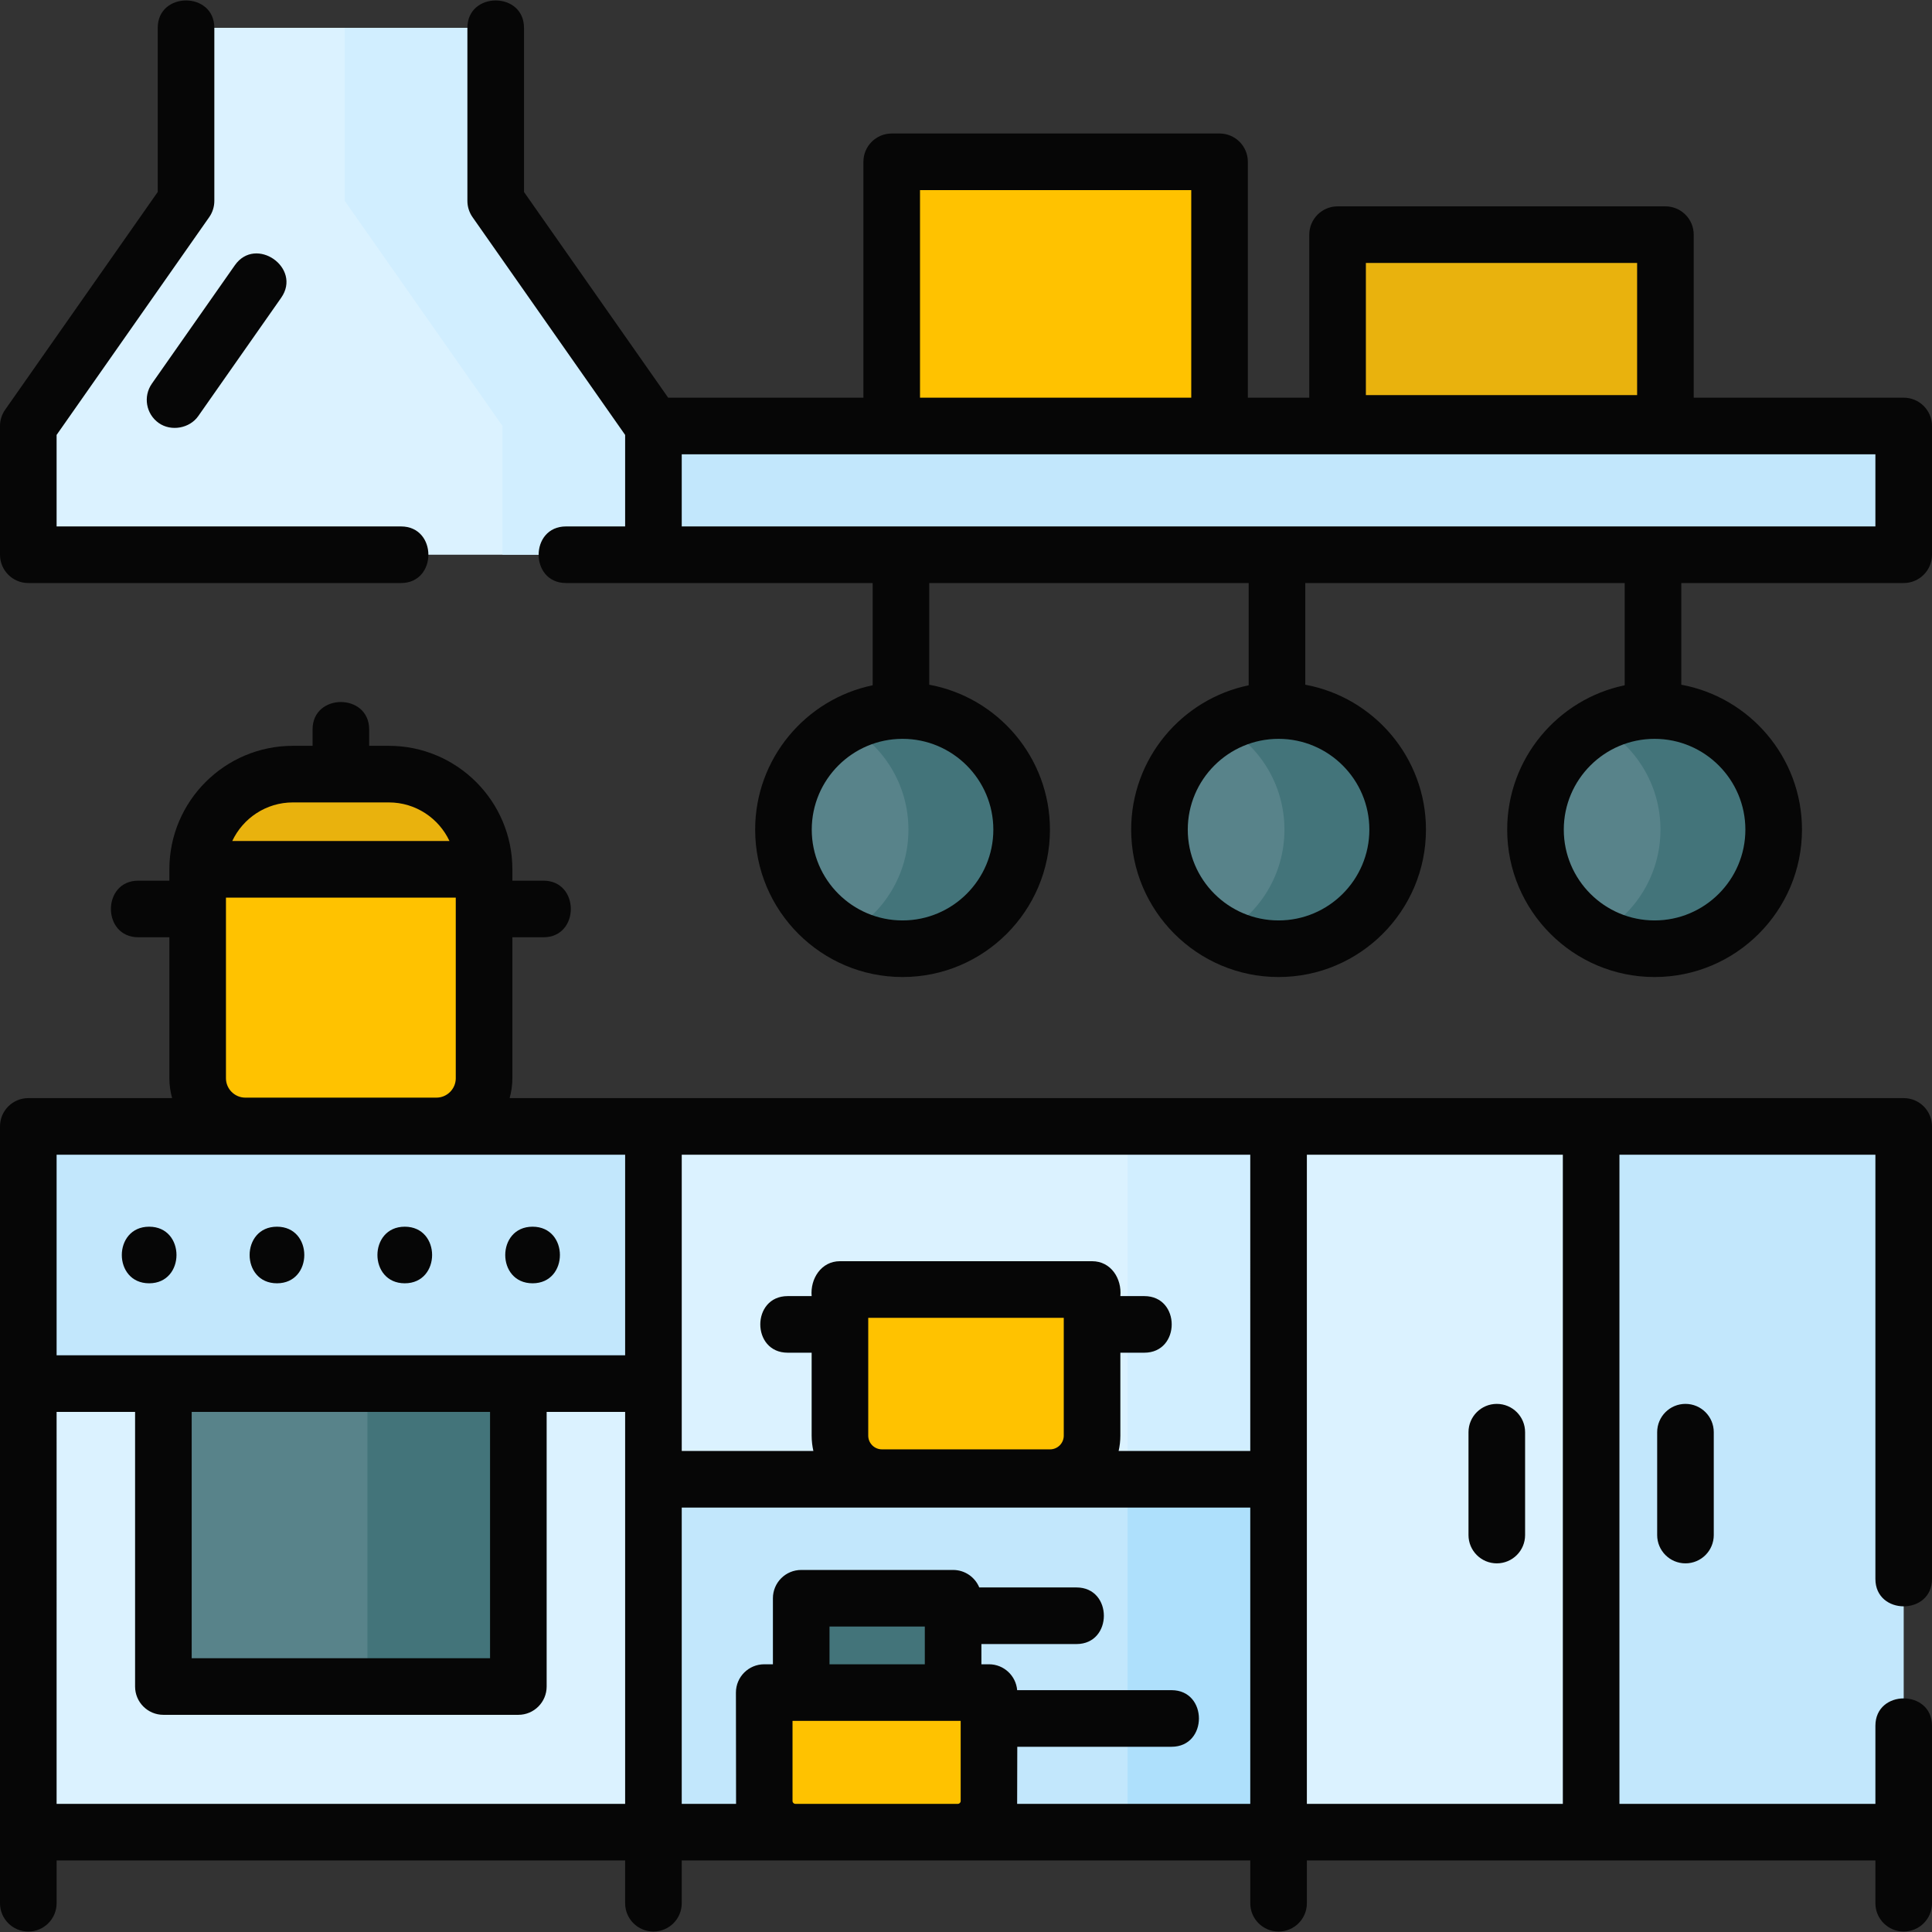 <?xml version="1.0" encoding="UTF-8"?> <svg xmlns="http://www.w3.org/2000/svg" xmlns:xlink="http://www.w3.org/1999/xlink" xmlns:svgjs="http://svgjs.com/svgjs" version="1.1" width="512" height="512" x="0" y="0" viewBox="0 0 512 512" style="enable-background:new 0 0 512 512" xml:space="preserve" class=""><rect x="0" y="0" width="512" height="512" fill="#333333" stroke="none"/><g><g><g><g><g><path d="m236.313 42.878h86.881v80.014h-86.881z" fill="#ffc200" data-original="#ffb878"></path><path d="m354.473 62.187h86.881v60.705h-86.881z" fill="#e9b20d" data-original="#ed984c" class=""></path></g><g><path d="m7.5 298.51h165.667v187.03h-165.667z" fill="#dbf2ff" data-original="#dbf2ff"></path><path d="m173.167 298.51h165.667v187.03h-165.667z" fill="#dbf2ff" data-original="#dbf2ff"></path><path d="m298.833 298.51h40v187.03h-40z" fill="#d1eeff" data-original="#d1eeff"></path><path d="m173.167 392.025h165.666" fill="#58838a" data-original="#58838a"></path><path d="m338.833 298.51h165.667v187.03h-165.667z" fill="#c2e7fc" data-original="#c2e7fc" class=""></path></g><path d="m7.5 298.51h165.667v68.154h-165.667z" fill="#c2e7fc" data-original="#c2e7fc" class=""></path><path d="m43.298 366.664h94.07v80.284h-94.07z" fill="#58838a" data-original="#58838a"></path><path d="m97.369 366.663h40v80.284h-40z" fill="#43747a" data-original="#43747a"></path><path d="m173.167 392.025h165.667v93.515h-165.667z" fill="#c2e7fc" data-original="#c2e7fc" class=""></path><path d="m298.833 392.025h40v93.515h-40z" fill="#aee0fc" data-original="#aee0fc" class=""></path><path d="m286.735 350.608h187.03v82.833h-187.03z" fill="#dbf2ff" transform="matrix(0 1 -1 0 772.275 11.775)" data-original="#dbf2ff"></path><path d="m158.539 112.892h345.961v34.118h-345.961z" fill="#c2e7fc" data-original="#c2e7fc" class=""></path><path d="m131.365 7.378v45.863l41.802 59.651v34.118h-165.667v-34.118l41.802-59.651v-45.863z" fill="#dbf2ff" data-original="#dbf2ff"></path><path d="m131.365 53.241v-45.863h-40v45.863l41.802 59.651v34.118h40v-34.118z" fill="#d1eeff" data-original="#d1eeff"></path><g><circle cx="239.185" cy="219.863" fill="#58838a" r="31.561" data-original="#58838a"></circle><path d="m239.185 188.302c-5.43 0-10.538 1.372-15 3.787 9.862 5.337 16.561 15.773 16.561 27.774s-6.699 22.436-16.561 27.774c4.462 2.415 9.57 3.787 15 3.787 17.43 0 31.561-14.13 31.561-31.561s-14.131-31.561-31.561-31.561z" fill="#43747a" data-original="#43747a"></path><circle cx="338.833" cy="219.863" fill="#58838a" r="31.561" data-original="#58838a"></circle><path d="m338.833 188.302c-5.429 0-10.538 1.372-15 3.787 9.862 5.337 16.56 15.773 16.56 27.774s-6.699 22.436-16.56 27.774c4.462 2.415 9.57 3.787 15 3.787 17.43 0 31.561-14.13 31.561-31.561s-14.13-31.561-31.561-31.561z" fill="#43747a" data-original="#43747a"></path><circle cx="438.482" cy="219.863" fill="#58838a" r="31.561" data-original="#58838a"></circle><path d="m438.482 188.302c-5.429 0-10.538 1.372-15 3.787 9.862 5.337 16.561 15.773 16.561 27.774s-6.699 22.436-16.561 27.774c4.462 2.415 9.571 3.787 15 3.787 17.43 0 31.561-14.13 31.561-31.561-.001-17.431-14.131-31.561-31.561-31.561z" fill="#43747a" data-original="#43747a"></path></g><g><g><path d="m222.593 380.465v-38.733h66.815v38.733c0 6.147-4.983 11.129-11.129 11.129h-44.556c-6.148.001-11.13-4.982-11.13-11.129z" fill="#ffc200" data-original="#fc4378" class=""></path></g></g><g><g><path d="m52.383 285.743v-55.36h75.901v55.36c0 6.982-5.66 12.643-12.643 12.643h-50.615c-6.983 0-12.643-5.661-12.643-12.643z" fill="#ffc200" data-original="#fc4378" class=""></path></g></g><g><g><g><path d="m212.329 442.973v-19.418h40.254v19.418c0 3.081-2.498 5.579-5.579 5.579h-29.095c-3.082 0-5.58-2.498-5.58-5.579z" fill="#43747a" data-original="#43747a"></path></g></g><path d="m202.526 477.284v-28.732h59.563v28.732c0 4.56-3.696 8.256-8.256 8.256h-43.052c-4.558 0-8.255-3.696-8.255-8.256z" fill="#ffc200" data-original="#fc4378" class=""></path></g><path d="m52.383 230.382c0-13.936 11.297-25.233 25.233-25.233h25.435c13.936 0 25.233 11.297 25.233 25.233z" fill="#e9b20d" data-original="#de3b6a" class=""></path></g></g><g fill="#060606"><path d="m504.5 291.01h-369.438c.457-1.682.723-3.442.723-5.267v-37.355h8.234c9.675 0 9.675-15 0-15h-8.234v-3.005c0-18.049-14.685-32.733-32.733-32.733h-5.218v-4.348c0-9.675-15-9.675-15 0v4.348h-5.218c-18.049 0-32.732 14.684-32.732 32.733v3.005h-8.234c-9.675 0-9.675 15 0 15h8.234v37.355c0 1.825.266 3.585.723 5.267h-38.107c-4.143 0-7.5 3.358-7.5 7.5v68.154 118.876 18.838c0 4.142 3.357 7.5 7.5 7.5s7.5-3.358 7.5-7.5v-11.338h150.667v11.338c0 4.142 3.357 7.5 7.5 7.5s7.5-3.358 7.5-7.5v-11.338h150.666v11.338c0 4.142 3.357 7.5 7.5 7.5s7.5-3.358 7.5-7.5v-11.338h150.667v11.338c0 4.142 3.357 7.5 7.5 7.5s7.5-3.358 7.5-7.5v-18.838-28.193c0-9.674-15-9.674-15 0v20.693h-67.833v-172.03h67.833v112.433c0 9.674 15 9.674 15 0v-119.933c0-4.142-3.357-7.5-7.5-7.5zm-383.716-5.267c0 2.836-2.308 5.143-5.144 5.143h-50.615c-2.836 0-5.143-2.307-5.143-5.143v-47.86h60.901v47.86zm-43.169-73.094h25.436c7.1 0 13.237 4.193 16.068 10.233h-57.571c2.831-6.039 8.969-10.233 16.067-10.233zm253.718 171.876h-34.885c.292-1.309.459-2.664.459-4.06v-21.985h6.351c9.674 0 9.674-15 0-15h-6.351c.415-4.585-2.434-9.248-7.5-9.248h-66.814c-4.984 0-7.902 4.678-7.5 9.248h-6.351c-9.675 0-9.675 15 0 15h6.351v21.985c0 1.396.167 2.751.459 4.06h-34.885v-17.861-60.654h150.666zm-49.426-4.06c0 2.001-1.628 3.629-3.629 3.629h-44.557c-2.001 0-3.629-1.628-3.629-3.629v-31.233h51.814v31.233zm-266.907-74.455h150.667v53.154h-28.299-94.07-28.298zm35.798 68.154h79.07v65.284h-79.07zm-35.798 0h20.798v72.784c0 4.142 3.357 7.5 7.5 7.5h94.07c4.143 0 7.5-3.358 7.5-7.5v-72.784h20.799v17.861 86.015h-150.667zm165.667 25.361h150.666v78.515h-61.781c.012-.252.038-15.128.038-15.128h40.881c9.674 0 9.674-15 0-15h-40.913c-.325-3.842-3.541-6.86-7.468-6.86h-2.007v-5.361h25.197c9.674 0 9.674-15 0-15h-25.766c-1.125-2.721-3.803-4.636-6.931-4.636h-40.254c-4.143 0-7.5 3.358-7.5 7.5v17.498h-2.303c-4.143 0-7.5 3.358-7.5 7.5 0 9.803.038 29.488.038 29.488h-14.398v-78.516zm64.416 41.527h-25.254v-9.998h25.254zm-34.301 36.988c-.417 0-.756-.339-.756-.756v-21.232h7.882 29.096 7.586v21.232c0 .417-.339.756-.756.756zm203.385 0h-67.834v-86.015-86.015h67.834z" fill="#060606" data-original="#060606"></path><path d="m504.5 105.392h-55.646v-43.205c0-4.142-3.357-7.5-7.5-7.5h-86.881c-4.143 0-7.5 3.358-7.5 7.5v43.206h-16.279v-62.515c0-4.142-3.357-7.5-7.5-7.5h-86.881c-4.143 0-7.5 3.358-7.5 7.5v62.514h-51.743l-38.204-54.517v-43.497c0-9.675-15-9.675-15 0v45.863c0 1.54.475 3.043 1.358 4.304l40.443 57.713v24.251h-15.667c-9.675 0-9.675 15 0 15h81.262v27.101c-17.752 3.672-31.138 19.427-31.138 38.252 0 21.538 17.522 39.061 39.061 39.061s39.061-17.522 39.061-39.061c0-19.121-13.814-35.065-31.983-38.406v-26.946h84.648v27.101c-17.752 3.672-31.138 19.427-31.138 38.252 0 21.538 17.522 39.061 39.061 39.061s39.061-17.522 39.061-39.061c0-19.121-13.814-35.065-31.983-38.406v-26.947h84.648v27.101c-17.752 3.672-31.138 19.427-31.138 38.252 0 21.538 17.522 39.061 39.061 39.061s39.061-17.522 39.061-39.061c0-19.121-13.814-35.065-31.983-38.406v-26.947h58.939c4.143 0 7.5-3.358 7.5-7.5v-34.118c0-4.142-3.357-7.5-7.5-7.5zm-142.527-35.705h71.881v35.015h-71.881zm-98.728 150.175c0 13.267-10.794 24.061-24.061 24.061s-24.061-10.793-24.061-24.061 10.794-24.061 24.061-24.061 24.061 10.794 24.061 24.061zm99.649 0c0 13.267-10.794 24.061-24.061 24.061s-24.061-10.793-24.061-24.061 10.794-24.061 24.061-24.061 24.061 10.794 24.061 24.061zm99.648 0c0 13.267-10.794 24.061-24.061 24.061s-24.061-10.793-24.061-24.061 10.794-24.061 24.061-24.061 24.061 10.794 24.061 24.061zm-218.729-169.484h71.881v55.014h-71.881zm253.187 89.132h-316.333v-19.118h316.333z" fill="#060606" data-original="#060606"></path><path d="m439.167 379.544v27.261c0 4.142 3.357 7.5 7.5 7.5s7.5-3.358 7.5-7.5v-27.261c0-4.142-3.357-7.5-7.5-7.5s-7.5 3.358-7.5 7.5z" fill="#060606" data-original="#060606"></path><path d="m396.667 414.306c4.143 0 7.5-3.358 7.5-7.5v-27.261c0-4.142-3.357-7.5-7.5-7.5s-7.5 3.358-7.5 7.5v27.261c0 4.142 3.357 7.5 7.5 7.5z" fill="#060606" data-original="#060606"></path><path d="m7.5 154.51h98.769c9.675 0 9.675-15 0-15h-91.269v-24.251l40.443-57.713c.884-1.261 1.358-2.764 1.358-4.304v-45.864c0-9.675-15-9.675-15 0v43.497l-40.443 57.713c-.883 1.261-1.358 2.764-1.358 4.304v34.118c0 4.142 3.357 7.5 7.5 7.5z" fill="#060606" data-original="#060606"></path><path d="m39.527 325.087c-9.652 0-9.668 15 0 15 9.652 0 9.668-15 0-15z" fill="#060606" data-original="#060606"></path><path d="m73.398 340.087c9.652 0 9.668-15 0-15-9.652 0-9.668 15 0 15z" fill="#060606" data-original="#060606"></path><path d="m107.269 340.087c9.652 0 9.668-15 0-15-9.652 0-9.668 15 0 15z" fill="#060606" data-original="#060606"></path><path d="m141.139 340.087c9.652 0 9.668-15 0-15-9.651 0-9.667 15 0 15z" fill="#060606" data-original="#060606"></path><path d="m42.09 112.115c3.279 2.299 8.175 1.402 10.445-1.838l21.979-31.365c5.553-7.922-6.73-16.531-12.283-8.608l-21.979 31.365c-2.378 3.392-1.555 8.069 1.838 10.446z" fill="#060606" data-original="#060606"></path></g></g></g></svg> 